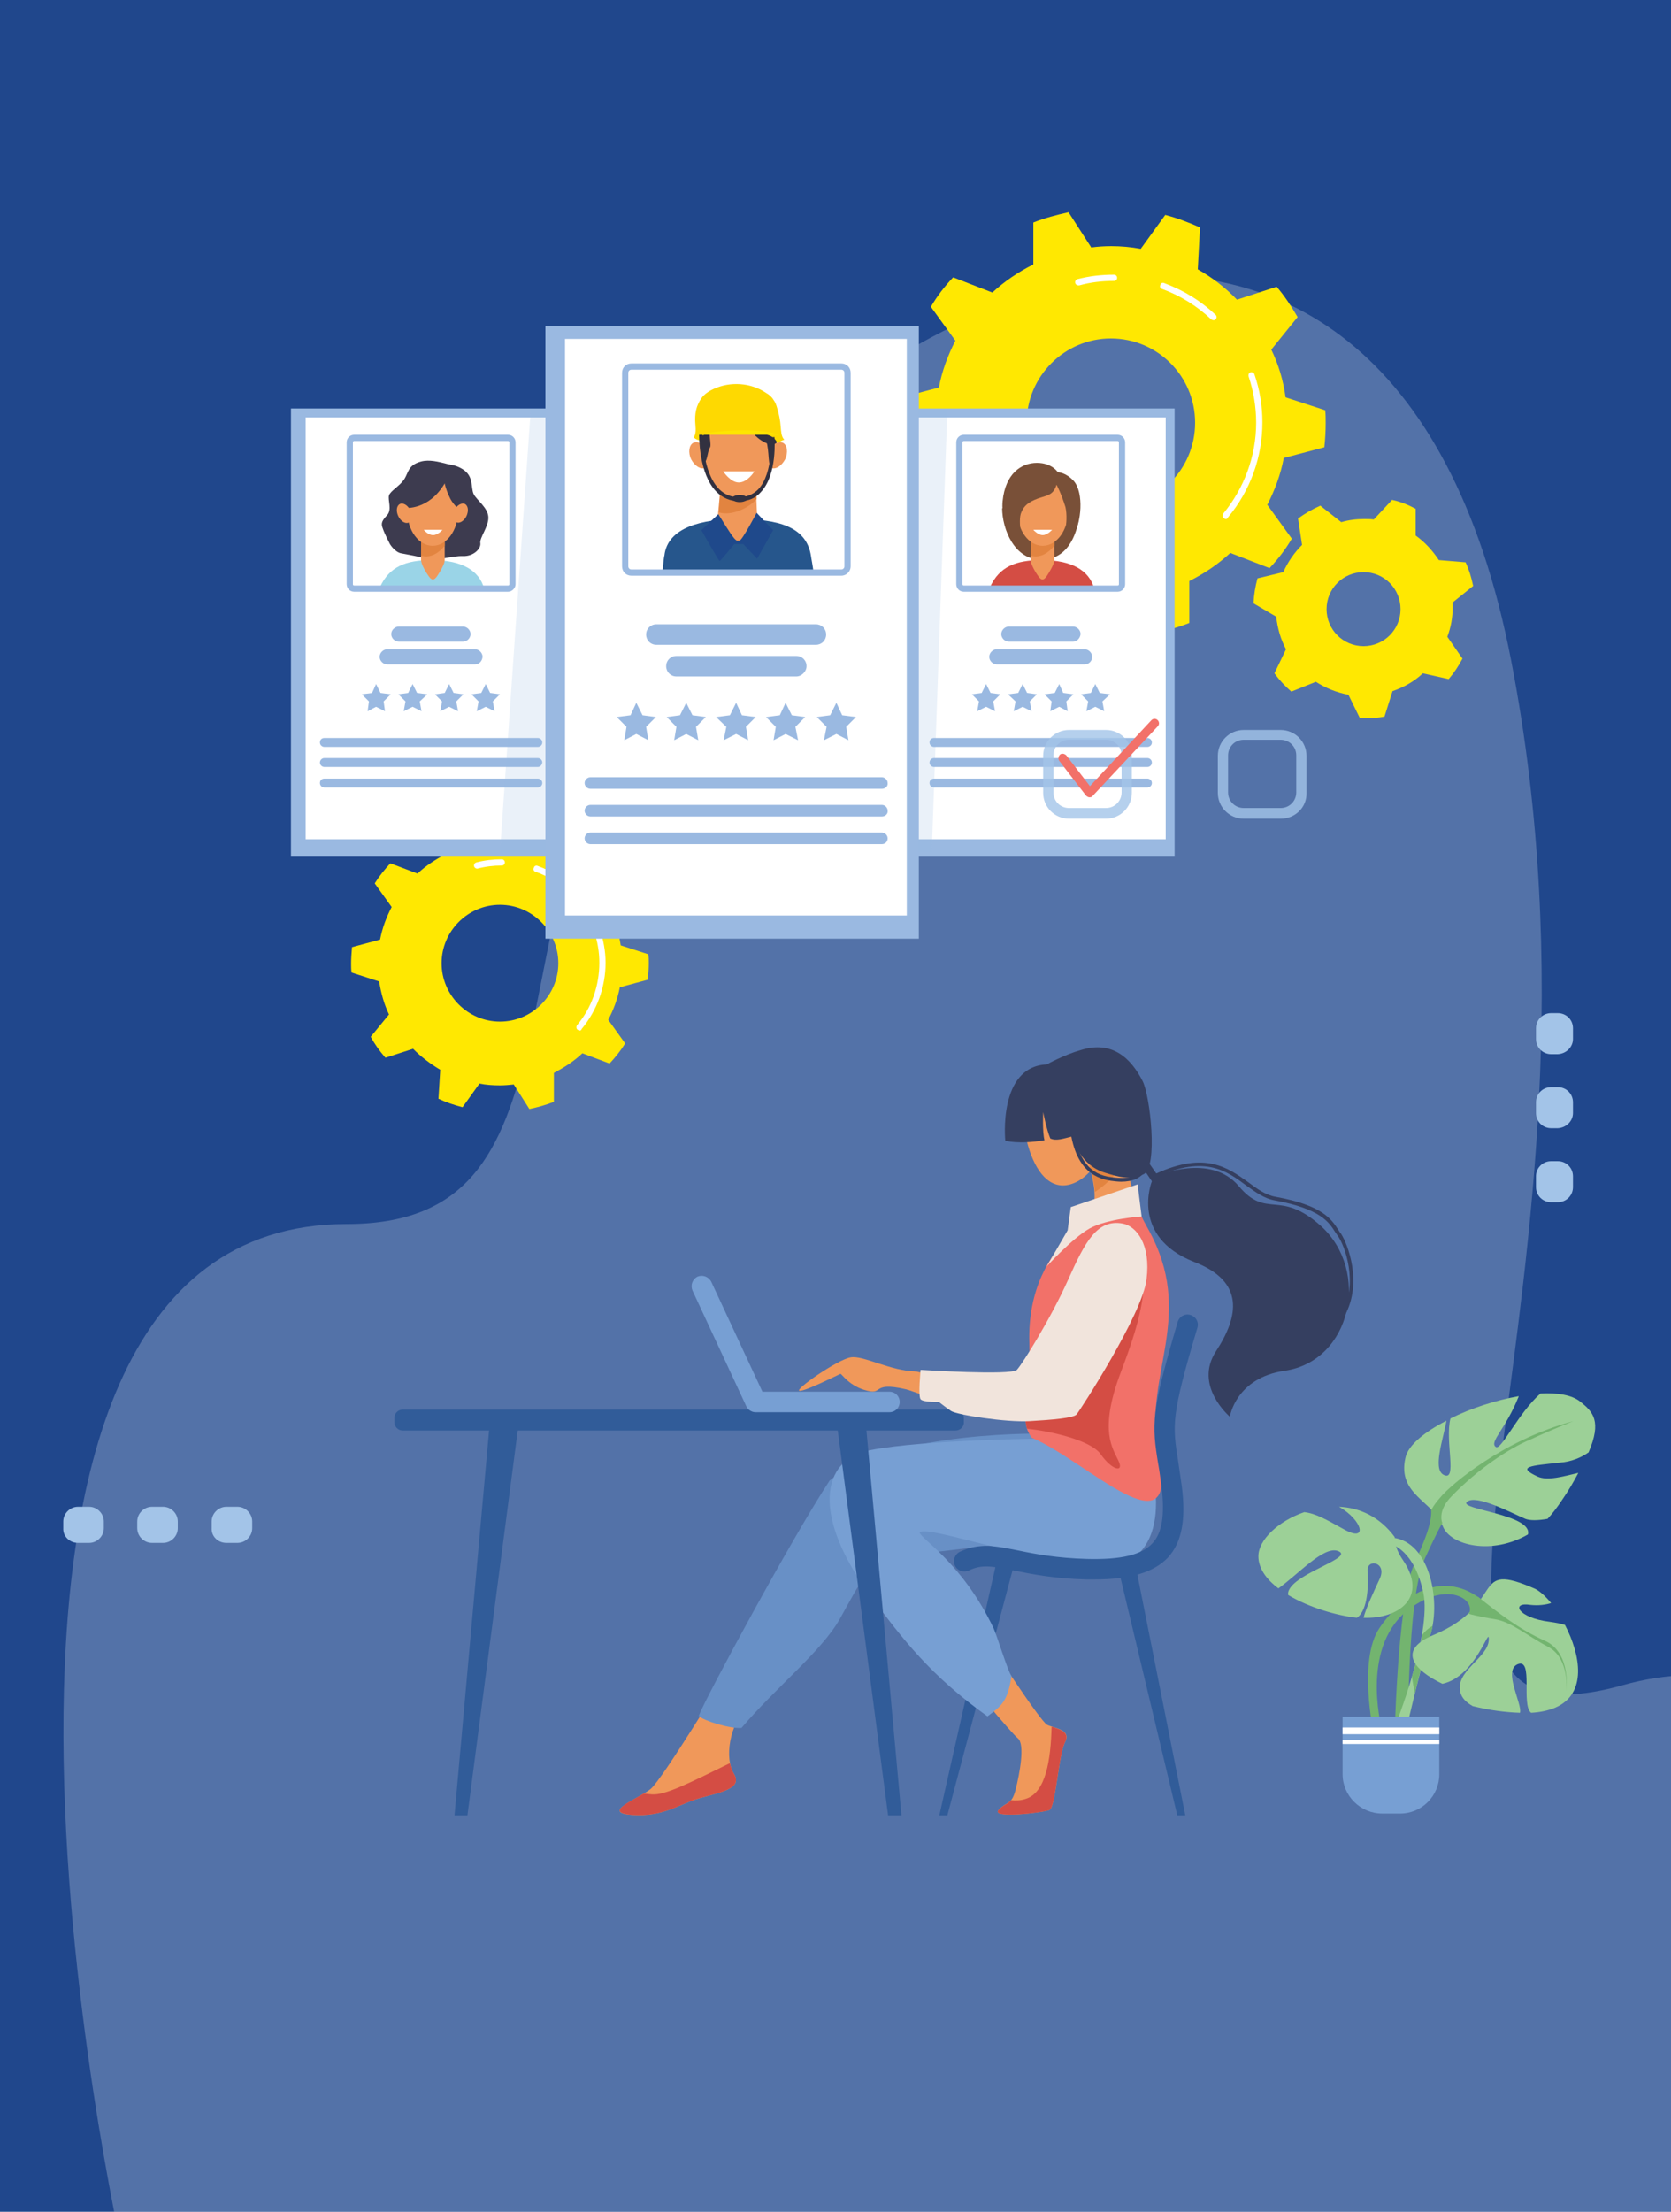 <?xml version="1.0" encoding="utf-8"?>
<!-- Generator: Adobe Illustrator 23.0.3, SVG Export Plug-In . SVG Version: 6.00 Build 0)  -->
<svg version="1.1" id="Livello_1" xmlns="http://www.w3.org/2000/svg" xmlns:xlink="http://www.w3.org/1999/xlink" x="0px" y="0px"
	 viewBox="0 0 375 496" style="enable-background:new 0 0 375 496;" xml:space="preserve">
<style type="text/css">
	.st0{fill:#20478C;}
	.st1{opacity:0.27;fill:#DEE7F6;enable-background:new    ;}
	.st2{fill:#FFE801;}
	.st3{fill:#FFFFFF;}
	.st4{fill:#9AB9E1;}
	.st5{fill:#9AD4E7;}
	.st6{fill:#3D3B4F;}
	.st7{fill:#F0985A;}
	.st8{fill:#E28440;}
	.st9{fill:#795038;}
	.st10{fill:#D44D44;}
	.st11{opacity:0.2;fill:#9AB9E1;enable-background:new    ;}
	.st12{fill:#323140;}
	.st13{fill:#26568C;}
	.st14{fill:#1F498B;}
	.st15{fill:#FED901;}
	.st16{fill:#FEE601;}
	.st17{opacity:0.8;}
	.st18{fill:#A3C4E8;}
	.st19{fill:#F27169;}
	.st20{fill:#315C99;}
	.st21{fill:#6890C6;}
	.st22{fill:#779FD3;}
	.st23{fill:#F1E4DC;}
	.st24{fill:#353F60;}
	.st25{fill:#73B46F;}
	.st26{fill:#9CD097;}
</style>
<rect x="-11.1" y="-11.6" class="st0" width="398" height="517"/>
<path class="st1" d="M27.4,504.6c0,0-51.9-230.1,50.4-230.1c54.1,0,31.8-63.1,68.6-136.2S311.7,6.8,339.1,148
	c27.4,141.1-40.3,248.3,25.1,229.9c78.5-22.1,109.6,126.8,109.6,126.8H27.4V504.6z"/>
<g>
	<g>
		<g>
			<path class="st2" d="M297.2,100.3c0.2-1.8,0.3-3.6,0.3-5.4c0-1,0-1.9-0.1-2.9l-8.9-2.9c-0.5-3.8-1.6-7.4-3.2-10.7l5.9-7.3
				c-1.4-2.4-2.9-4.7-4.7-6.8l-8.9,2.9c-2.6-2.7-5.6-5-8.8-6.8l0.5-9.4c-2.5-1.1-5.1-2.1-7.8-2.8l-5.5,7.6c-2.2-0.4-4.4-0.6-6.6-0.6
				c-1.5,0-3.1,0.1-4.5,0.3l-5.1-7.9c-2.7,0.6-5.4,1.3-7.9,2.3v9.4c-3.4,1.7-6.5,3.8-9.2,6.3l-8.8-3.4c-1.9,2-3.6,4.2-5,6.6l5.5,7.6
				c-1.7,3.3-3,6.8-3.7,10.5l-9.1,2.4c-0.2,1.8-0.3,3.6-0.3,5.4c0,1,0,1.9,0.1,2.9l8.9,2.9c0.5,3.8,1.6,7.4,3.2,10.7l-5.9,7.3
				c1.4,2.4,2.9,4.7,4.7,6.8l8.9-2.9c2.6,2.7,5.6,5,8.8,6.8l-0.5,9.4c2.5,1.1,5.1,2.1,7.8,2.8l5.5-7.6c2.2,0.4,4.4,0.6,6.6,0.6
				c1.5,0,3.1-0.1,4.5-0.3l5.1,7.9c2.7-0.6,5.4-1.3,7.9-2.3v-9.4c3.4-1.7,6.5-3.8,9.2-6.3l8.8,3.4c1.9-2,3.6-4.2,5-6.6l-5.5-7.6
				c1.7-3.3,3-6.8,3.7-10.5L297.2,100.3z M249.3,113.7c-10.4,0-18.9-8.4-18.9-18.9c0-10.4,8.5-18.9,18.9-18.9
				c10.4,0,18.9,8.4,18.9,18.9S259.7,113.7,249.3,113.7z"/>
			<g>
				<path class="st3" d="M275.1,116.4c-0.2,0-0.3-0.1-0.5-0.2c-0.3-0.2-0.3-0.7-0.1-1c4.7-5.7,7.4-12.9,7.4-20.4
					c0-3.6-0.6-7.1-1.7-10.4c-0.1-0.4,0.1-0.8,0.4-0.9c0.4-0.1,0.8,0.1,0.9,0.4c1.2,3.5,1.8,7.1,1.8,10.8c0,7.8-2.7,15.3-7.7,21.3
					C275.5,116.3,275.3,116.4,275.1,116.4z"/>
			</g>
			<g>
				<path class="st3" d="M272.3,71.8c-0.2,0-0.3-0.1-0.5-0.2c-3.2-3-6.9-5.3-11-6.8c-0.4-0.1-0.6-0.5-0.4-0.9
					c0.1-0.4,0.5-0.6,0.9-0.4c4.3,1.6,8.1,3.9,11.5,7.1c0.3,0.3,0.3,0.7,0,1C272.7,71.8,272.5,71.8,272.3,71.8z"/>
			</g>
			<g>
				<path class="st3" d="M242,64c-0.3,0-0.6-0.2-0.7-0.5c-0.1-0.4,0.1-0.8,0.5-0.9c2.7-0.7,5.4-1,8.2-1c0.4,0,0.7,0.3,0.7,0.7
					S250.4,63,250,63c-2.7,0-5.3,0.3-7.8,1C242.1,64,242,64,242,64z"/>
			</g>
		</g>
		<g>
			<path class="st2" d="M145.4,219.7c0.1-1.2,0.2-2.5,0.2-3.7c0-0.7,0-1.3-0.1-2l-6.2-2c-0.4-2.6-1.1-5.1-2.2-7.4l4.1-5
				c-0.9-1.7-2-3.2-3.3-4.7l-6.2,2c-1.8-1.8-3.9-3.4-6.1-4.7l0.4-6.5c-1.7-0.8-3.5-1.4-5.4-1.9l-3.8,5.3c-1.5-0.3-3-0.4-4.6-0.4
				c-1.1,0-2.1,0.1-3.1,0.2l-3.5-5.5c-1.9,0.4-3.7,0.9-5.5,1.6v6.5c-2.3,1.2-4.5,2.6-6.4,4.4l-6.1-2.3c-1.3,1.4-2.5,2.9-3.5,4.5
				l3.8,5.3c-1.2,2.3-2.1,4.7-2.6,7.3l-6.3,1.7c-0.1,1.2-0.2,2.5-0.2,3.7c0,0.7,0,1.3,0.1,2l6.2,2c0.4,2.6,1.1,5.1,2.2,7.4l-4.1,5
				c0.9,1.7,2,3.2,3.3,4.7l6.2-2c1.8,1.8,3.9,3.4,6.1,4.7l-0.4,6.5c1.7,0.8,3.5,1.4,5.4,1.9l3.8-5.3c1.5,0.3,3,0.4,4.6,0.4
				c1.1,0,2.1-0.1,3.1-0.2l3.5,5.5c1.9-0.4,3.7-0.9,5.5-1.6v-6.5c2.3-1.2,4.5-2.6,6.4-4.4l6.1,2.3c1.3-1.4,2.5-2.9,3.5-4.5l-3.8-5.3
				c1.2-2.3,2.1-4.7,2.6-7.3L145.4,219.7z M112.2,229.1c-7.2,0-13.1-5.9-13.1-13.1s5.9-13.1,13.1-13.1s13.1,5.9,13.1,13.1
				S119.4,229.1,112.2,229.1z"/>
			<g>
				<path class="st3" d="M130.1,231.1c-0.2,0-0.3-0.1-0.5-0.2c-0.3-0.2-0.3-0.7-0.1-1c3.3-3.9,5-8.9,5-14c0-2.4-0.4-4.8-1.2-7.1
					c-0.1-0.4,0.1-0.8,0.4-0.9c0.4-0.1,0.8,0.1,0.9,0.4c0.8,2.4,1.3,5,1.3,7.6c0,5.4-1.9,10.7-5.4,14.9
					C130.5,231,130.3,231.1,130.1,231.1z"/>
			</g>
			<g>
				<path class="st3" d="M128.2,200.3c-0.2,0-0.3-0.1-0.5-0.2c-2.2-2.1-4.7-3.6-7.5-4.6c-0.4-0.1-0.6-0.5-0.4-0.9
					c0.1-0.4,0.5-0.6,0.9-0.4c3,1.1,5.7,2.7,8,4.9c0.3,0.3,0.3,0.7,0,1C128.5,200.2,128.3,200.3,128.2,200.3z"/>
			</g>
			<g>
				<path class="st3" d="M107.1,194.8c-0.3,0-0.6-0.2-0.7-0.5c-0.1-0.4,0.1-0.8,0.5-0.9c1.9-0.5,3.8-0.7,5.7-0.7
					c0.4,0,0.7,0.3,0.7,0.7s-0.3,0.7-0.7,0.7C110.8,194.1,109,194.3,107.1,194.8C107.3,194.8,107.2,194.8,107.1,194.8z"/>
			</g>
		</g>
		<path class="st2" d="M326,136.2c0-0.4,0-0.7,0-1.1l4.6-3.7c-0.4-1.9-0.9-3.6-1.7-5.3l-6-0.5c-1.4-2.1-3.1-4-5.2-5.5v-6
			c-1.7-0.9-3.4-1.6-5.3-2l-4.1,4.4c-0.7-0.1-1.4-0.1-2.1-0.1c-1.8,0-3.5,0.2-5.2,0.7l-4.7-3.7c-1.8,0.8-3.4,1.7-5,2.9l0.9,5.9
			c-1.7,1.7-3.2,3.8-4.2,6.1l-5.8,1.4c-0.5,1.8-0.8,3.7-0.9,5.6l5.1,3c0.3,2.6,1,5.1,2.2,7.3L286,151c1.1,1.5,2.4,2.9,3.8,4.1
			l5.5-2.2c2.2,1.4,4.6,2.4,7.3,2.9l2.6,5.3c0.3,0,0.6,0,0.9,0c1.6,0,3.1-0.1,4.6-0.4l1.8-5.7c2.6-0.9,4.9-2.2,6.8-4l5.8,1.3
			c1.2-1.4,2.2-2.9,3.1-4.6l-3.4-4.9C325.6,140.7,326,138.5,326,136.2z M306,144.9c-4.6,0-8.3-3.7-8.3-8.3s3.7-8.3,8.3-8.3
			c4.6,0,8.3,3.7,8.3,8.3S310.6,144.9,306,144.9z"/>
	</g>
	<g>
		<rect x="65.3" y="91.6" class="st4" width="61.4" height="100.5"/>
		<rect x="68.6" y="93.6" class="st3" width="56.2" height="94.6"/>
		<g>
			<g>
				<path class="st5" d="M85.3,131.6c2.1-4.5,5.7-6,11.6-6c7,0,10.6,2.5,11.7,6.2C96,132,85.3,131.6,85.3,131.6z"/>
				<path class="st6" d="M94.5,103.5c-3,0.8-2.8,2.5-3.8,4s-3.1,2.6-3.4,3.6s0.7,3.2-0.4,4.4c-1.1,1.2-1.5,1.8-1,3
					c0.4,1.2,1.4,3.1,1.5,3.3c0.1,0.3,1.3,2.1,2.7,2.3c1.5,0.3,4.2,0.7,5.6,1.3c1.4,0.6,5.8-0.8,8.2-0.7c2.4,0.1,4.1-1.7,3.9-2.9
					c-0.2-1.2,1.8-3.6,1.8-5.7c0-2.2-2.6-3.9-3.3-5.3c-0.7-1.5,0.1-4-2.5-5.6c-1.6-1-2.7-0.9-4-1.3C98.5,103.6,96.4,103,94.5,103.5z
					"/>
				<path class="st7" d="M98.1,129.2c-0.7,1-1.2,1-1.9,0c-0.6-0.8-1.7-2.7-1.7-3.6v-9.4c0-0.9,0.8-1.7,1.7-1.7h1.9
					c0.9,0,1.7,0.8,1.7,1.7v9.4C99.8,126.5,98.7,128.3,98.1,129.2z"/>
				<path class="st8" d="M98.1,114.5h-1.9c-0.9,0-1.7,0.8-1.7,1.7v8.4c2.1,0.7,4.1-0.7,5.3-2.2v-6.2C99.8,115.2,99,114.5,98.1,114.5
					z"/>
				<ellipse class="st7" cx="97.1" cy="114.6" rx="5.7" ry="7.8"/>
				<path class="st6" d="M99.8,108.4c-3.6,6.1-8.9,5.5-8.9,5.5s0.1-8.1,4.4-8.5c4.2-0.4,6.7,1.3,7.6,4.1c0.9,2.8,0,4.6,0,4.6
					s-1.4-1.1-2.1-2.8C100,109.6,99.8,108.4,99.8,108.4z"/>
				
					<ellipse transform="matrix(0.903 -0.43 0.43 0.903 -40.662 50.17)" class="st7" cx="90.7" cy="115.1" rx="1.5" ry="2.3"/>
				<path class="st7" d="M102,114.4c-0.5,1.1-0.4,2.3,0.4,2.7c0.7,0.4,1.8-0.3,2.3-1.4s0.4-2.3-0.4-2.7
					C103.6,112.7,102.5,113.3,102,114.4z"/>
				<path class="st3" d="M99.3,118.8c0,0-1,1.2-2.1,1.2c-1.2,0-2.1-1.2-2.1-1.2H99.3z"/>
			</g>
			<path class="st4" d="M103.9,143.9H89.5c-0.9,0-1.7-0.8-1.7-1.7s0.8-1.7,1.7-1.7h14.4c0.9,0,1.7,0.8,1.7,1.7
				C105.6,143.1,104.8,143.9,103.9,143.9z"/>
			<path class="st4" d="M106.6,149H86.9c-0.9,0-1.7-0.8-1.7-1.7s0.8-1.7,1.7-1.7h19.7c0.9,0,1.7,0.8,1.7,1.7
				C108.2,148.3,107.5,149,106.6,149z"/>
			<path class="st4" d="M120.7,167.5H72.8c-0.5,0-1-0.4-1-1s0.4-1,1-1h47.9c0.5,0,1,0.4,1,1S121.2,167.5,120.7,167.5z"/>
			<path class="st4" d="M120.7,172H72.8c-0.5,0-1-0.4-1-1c0-0.5,0.4-1,1-1h47.9c0.5,0,1,0.4,1,1C121.6,171.6,121.2,172,120.7,172z"
				/>
			<path class="st4" d="M120.7,176.6H72.8c-0.5,0-1-0.4-1-1s0.4-1,1-1h47.9c0.5,0,1,0.4,1,1S121.2,176.6,120.7,176.6z"/>
			<g>
				<path class="st4" d="M114,132.7H79.5c-1,0-1.7-0.8-1.7-1.7V99.2c0-1,0.8-1.7,1.7-1.7H114c1,0,1.7,0.8,1.7,1.7V131
					C115.7,131.9,114.9,132.7,114,132.7z M79.5,98.9c-0.2,0-0.3,0.1-0.3,0.3V131c0,0.2,0.1,0.3,0.3,0.3H114c0.2,0,0.3-0.1,0.3-0.3
					V99.2c0-0.2-0.1-0.3-0.3-0.3C114,98.9,79.5,98.9,79.5,98.9z"/>
			</g>
			<g>
				<polygon class="st4" points="84.4,153.4 85.4,155.4 87.7,155.7 86.1,157.3 86.4,159.5 84.4,158.5 82.5,159.5 82.8,157.3 
					81.2,155.7 83.5,155.4 				"/>
				<polygon class="st4" points="92.6,153.4 93.6,155.4 95.9,155.7 94.2,157.3 94.6,159.5 92.6,158.5 90.6,159.5 91,157.3 
					89.4,155.7 91.6,155.4 				"/>
				<polygon class="st4" points="100.8,153.4 101.8,155.4 104,155.7 102.4,157.3 102.8,159.5 100.8,158.5 98.8,159.5 99.2,157.3 
					97.6,155.7 99.8,155.4 				"/>
				<polygon class="st4" points="109,153.4 110,155.4 112.2,155.7 110.6,157.3 111,159.5 109,158.5 107,159.5 107.4,157.3 
					105.8,155.7 108,155.4 				"/>
			</g>
		</g>
	</g>
	<g>
		<rect x="202.2" y="91.6" class="st4" width="61.4" height="100.5"/>
		<rect x="205.4" y="93.6" class="st3" width="56.2" height="94.6"/>
		<g>
			<g>
				<path class="st9" d="M224.9,114c0,4.5,2.7,11.8,9.1,11.5c6.4-0.2,7.8-7.2,8.1-9.1C242.3,114.5,224.9,114,224.9,114z"/>
				<path class="st10" d="M222.2,131.6c2.1-4.5,5.7-6,11.6-6c7,0,10.6,2.5,11.7,6.2C232.9,132,222.2,131.6,222.2,131.6z"/>
				<path class="st7" d="M234.9,129.2c-0.7,1-1.2,1-1.9,0c-0.6-0.8-1.7-2.7-1.7-3.6v-9.4c0-0.9,0.8-1.7,1.7-1.7h1.9
					c0.9,0,1.7,0.8,1.7,1.7v9.4C236.6,126.5,235.5,128.3,234.9,129.2z"/>
				<path class="st8" d="M234.9,114.5H233c-0.9,0-1.7,0.8-1.7,1.7v8.4c2.1,0.7,4.1-0.7,5.3-2.2v-6.2
					C236.6,115.2,235.9,114.5,234.9,114.5z"/>
				<ellipse class="st7" cx="234" cy="114.6" rx="5.7" ry="7.8"/>
				<path class="st9" d="M237.1,108.7c-0.7,2.4-2.2,2.4-4.2,3.1c-2.1,0.8-3.1,1.6-3.7,3.1c-0.9,1.9,0.4,7.6,0.4,7.6
					s-5.2-3.9-4.6-10.1c0.6-6.2,4.2-8.6,7.7-8.6c3.4,0,4.7,2.1,4.7,2.1s1.8,0,3.6,2c2.3,2.7,1.6,9.4,0,11.8s-2.7,3.1-2.6,3
					c0-0.1,1.5-5.6,0.7-9C238.1,110.5,237.1,108.7,237.1,108.7z"/>
				<path class="st3" d="M236.1,118.8c0,0-1,1.2-2.1,1.2s-2.1-1.2-2.1-1.2H236.1z"/>
			</g>
			<path class="st4" d="M240.8,143.9h-14.4c-0.9,0-1.7-0.8-1.7-1.7s0.8-1.7,1.7-1.7h14.4c0.9,0,1.7,0.8,1.7,1.7
				C242.4,143.1,241.7,143.9,240.8,143.9z"/>
			<path class="st4" d="M243.4,149h-19.7c-0.9,0-1.7-0.8-1.7-1.7s0.8-1.7,1.7-1.7h19.7c0.9,0,1.7,0.8,1.7,1.7
				C245.1,148.3,244.3,149,243.4,149z"/>
			<path class="st4" d="M257.5,167.5h-47.9c-0.5,0-1-0.4-1-1s0.4-1,1-1h47.9c0.5,0,1,0.4,1,1S258,167.5,257.5,167.5z"/>
			<path class="st4" d="M257.5,172h-47.9c-0.5,0-1-0.4-1-1c0-0.5,0.4-1,1-1h47.9c0.5,0,1,0.4,1,1S258,172,257.5,172z"/>
			<path class="st4" d="M257.5,176.6h-47.9c-0.5,0-1-0.4-1-1s0.4-1,1-1h47.9c0.5,0,1,0.4,1,1S258,176.6,257.5,176.6z"/>
			<g>
				<path class="st4" d="M250.8,132.7h-34.5c-1,0-1.7-0.8-1.7-1.7V99.2c0-1,0.8-1.7,1.7-1.7h34.5c1,0,1.7,0.8,1.7,1.7V131
					C252.5,131.9,251.8,132.7,250.8,132.7z M216.3,98.9c-0.2,0-0.3,0.1-0.3,0.3V131c0,0.2,0.1,0.3,0.3,0.3h34.5
					c0.2,0,0.3-0.1,0.3-0.3V99.2c0-0.2-0.1-0.3-0.3-0.3C250.8,98.9,216.3,98.9,216.3,98.9z"/>
			</g>
			<g>
				<polygon class="st4" points="221.3,153.4 222.3,155.4 224.5,155.7 222.9,157.3 223.3,159.5 221.3,158.5 219.3,159.5 
					219.7,157.3 218.1,155.7 220.3,155.4 				"/>
				<polygon class="st4" points="229.5,153.4 230.5,155.4 232.7,155.7 231.1,157.3 231.5,159.5 229.5,158.5 227.5,159.5 
					227.9,157.3 226.2,155.7 228.5,155.4 				"/>
				<polygon class="st4" points="237.7,153.4 238.6,155.4 240.9,155.7 239.3,157.3 239.6,159.5 237.7,158.5 235.7,159.5 236,157.3 
					234.4,155.7 236.7,155.4 				"/>
				<polygon class="st4" points="245.8,153.4 246.8,155.4 249.1,155.7 247.4,157.3 247.8,159.5 245.8,158.5 243.8,159.5 
					244.2,157.3 242.6,155.7 244.8,155.4 				"/>
			</g>
		</g>
	</g>
	<polygon class="st11" points="209.1,191.1 112.2,191.1 119.1,92 212.6,92 	"/>
	<g>
		<rect x="122.4" y="73.2" class="st4" width="83.8" height="137.3"/>
		<rect x="126.8" y="76" class="st3" width="76.7" height="129.3"/>
		<g>
			<g>
				<path class="st12" d="M158,103.1c-0.1-0.2-1.4-7.9-1.6-10.9c-0.2-3,4.8-3.4,4.8-3.4s4.1-2.2,7-1.1s4.9,3,6.3,5.4
					c1.3,2.4-1.2,9.7-1.2,9.7L158,103.1z"/>
				<path class="st13" d="M148.7,127.9c0-0.1,0.3-3.2,0.4-3.3c0.7-6.4,8.6-8.2,16.4-8.2c9.2,0,15.5,1.7,16.5,8.3
					c0,0.2,0.6,3.2,0.5,3.4C165.4,128.4,148.7,127.9,148.7,127.9z"/>
				<path class="st7" d="M167.1,120.4c-0.9,1.3-1.6,1.3-2.6,0c-0.8-1.1-3.4-3.5-3.4-4.7l1.1-12.2c0-1.2,1.1-2.2,2.3-2.2h2.6
					c1.3,0,2.3,1,2.3,2.2l0.5,12.2C169.9,116.9,167.9,119.3,167.1,120.4z"/>
				<path class="st8" d="M167.1,101.2h-2.6c-1.3,0-2.3,1.1-2.3,2.3l-0.9,11.4c2.9,0.9,6.8-1,8.5-3l-0.3-8.4
					C169.4,102.3,168.4,101.2,167.1,101.2z"/>
				<path class="st14" d="M161.2,115.3l-3.8,3.6c0,0,3.9,6.9,4.1,6.9c0.2,0,3.3-3.8,3.3-3.8h2l3.1,3.3l3.6-6.4l-3.7-3.9
					c0,0-3.2,6.1-3.8,6.2s-0.6,0.2-1-0.1S161.2,115.3,161.2,115.3z"/>
				<ellipse class="st7" cx="165.8" cy="101.4" rx="7.8" ry="10.6"/>
				<path class="st7" d="M158.8,101.2c0.7,1.5,0.5,3.2-0.5,3.7s-2.4-0.4-3.2-1.9c-0.7-1.5-0.5-3.2,0.5-3.7
					C156.7,98.8,158.1,99.7,158.8,101.2z"/>
				<path class="st7" d="M172.5,101.2c-0.7,1.5-0.5,3.2,0.5,3.7s2.4-0.4,3.2-1.9c0.7-1.5,0.5-3.2-0.5-3.7
					C174.6,98.8,173.2,99.7,172.5,101.2z"/>
				<path class="st3" d="M169.3,105.7c0,0-1.5,2.5-3.5,2.5c-1.9,0-3.5-2.5-3.5-2.5H169.3z"/>
				<path class="st12" d="M160.8,94.2c3.3-2.2,4.8-1.9,7.3,1.8c2.5,3.7,5.5,3.8,5.5,3.8L174,96c0,0-3.7-6.9-8.7-6s-7.8,5.2-7.8,5.2
					s-0.2,8.1,0.5,8.4s0.8-2.6,1.3-3.2s-0.5-3.4,0.2-4.7C160,94.4,160.8,94.2,160.8,94.2z"/>
				<path class="st12" d="M171.6,98.3c1.1,1.2,0.7,6.1,1.3,6s0.8-4.7,0.6-5.1C173.3,98.8,171.6,98.3,171.6,98.3z"/>
				<path class="st15" d="M155.7,98.1c0.7-1.2,0.3-2.6,0.3-4c0-1,0.1-1.9,0.4-2.8c0.3-0.9,0.8-1.8,1.4-2.5c0.7-0.7,1.5-1.2,2.4-1.6
					c3.7-1.7,8.3-1.4,11.7,0.9c0.7,0.4,1.3,0.9,1.7,1.6c0.4,0.5,0.6,1.1,0.8,1.8c0.4,1.3,0.7,2.7,0.8,4.2c0.1,1,0.1,2.2,0.8,2.9
					c-0.6,0.2-1.1,0.5-1.5,0.9c-0.3-0.9-1.1-1.6-2-1.9s-1.9-0.4-2.9-0.4c-2.3-0.1-4.6-0.1-6.9-0.2c-1.9,0-4-0.1-5.6,1
					c0.1,0,0.1,0.7,0.1,0.8C156.6,98.7,156.1,98.5,155.7,98.1z"/>
				<path class="st16" d="M156.4,97.5c0,0,11.2-2.3,18.5,0"/>
				<path class="st12" d="M165.9,112.4L165.9,112.4c-2,0-3.7-0.7-5.1-2.1c-4-4-3.9-12.5-3.9-12.8h0.8c0,0.1-0.1,8.4,3.7,12.2
					c1.2,1.2,2.7,1.8,4.4,1.8l0,0c1.8,0,3.2-0.6,4.4-1.8c3.4-3.7,2.8-11.6,2.8-11.6l0.8-0.1c0,0.3,0.7,8.3-3,12.3
					C169.6,111.7,168,112.4,165.9,112.4z"/>
				<ellipse class="st12" cx="166" cy="111.8" rx="1.7" ry="0.8"/>
			</g>
			<path class="st4" d="M183.1,144.6h-35.8c-1.3,0-2.3-1-2.3-2.3s1-2.3,2.3-2.3h35.8c1.3,0,2.3,1,2.3,2.3
				C185.4,143.6,184.4,144.6,183.1,144.6z"/>
			<path class="st4" d="M178.7,151.7h-26.9c-1.3,0-2.3-1-2.3-2.3s1-2.3,2.3-2.3h26.9c1.3,0,2.3,1,2.3,2.3
				C181,150.6,179.9,151.7,178.7,151.7z"/>
			<path class="st4" d="M197.9,176.9h-65.4c-0.7,0-1.3-0.6-1.3-1.3s0.6-1.3,1.3-1.3h65.4c0.7,0,1.3,0.6,1.3,1.3
				C199.3,176.3,198.7,176.9,197.9,176.9z"/>
			<path class="st4" d="M197.9,183.1h-65.4c-0.7,0-1.3-0.6-1.3-1.3s0.6-1.3,1.3-1.3h65.4c0.7,0,1.3,0.6,1.3,1.3
				C199.3,182.5,198.7,183.1,197.9,183.1z"/>
			<path class="st4" d="M197.9,189.3h-65.4c-0.7,0-1.3-0.6-1.3-1.3s0.6-1.3,1.3-1.3h65.4c0.7,0,1.3,0.6,1.3,1.3
				S198.7,189.3,197.9,189.3z"/>
			<g>
				<path class="st4" d="M188.8,129.1h-47.1c-1.2,0-2.1-0.9-2.1-2.1V83.6c0-1.2,0.9-2.1,2.1-2.1h47.1c1.2,0,2.1,0.9,2.1,2.1V127
					C190.9,128.1,190,129.1,188.8,129.1z M141.7,82.9c-0.4,0-0.7,0.3-0.7,0.7V127c0,0.4,0.3,0.7,0.7,0.7h47.1c0.4,0,0.7-0.3,0.7-0.7
					V83.6c0-0.4-0.3-0.7-0.7-0.7H141.7z"/>
			</g>
			<g>
				<polygon class="st4" points="142.8,157.6 144.2,160.4 147.2,160.8 145,163 145.5,166 142.8,164.6 140.1,166 140.6,163 
					138.4,160.8 141.5,160.4 				"/>
				<polygon class="st4" points="154,157.6 155.4,160.4 158.4,160.8 156.2,163 156.7,166 154,164.6 151.3,166 151.8,163 
					149.6,160.8 152.6,160.4 				"/>
				<polygon class="st4" points="165.2,157.6 166.5,160.4 169.6,160.8 167.4,163 167.9,166 165.2,164.6 162.4,166 163,163 
					160.7,160.8 163.8,160.4 				"/>
				<polygon class="st4" points="176.3,157.6 177.7,160.4 180.7,160.8 178.5,163 179.1,166 176.3,164.6 173.6,166 174.1,163 
					171.9,160.8 175,160.4 				"/>
				<polygon class="st4" points="187.7,157.6 189,160.4 192.1,160.8 189.9,163 190.4,166 187.7,164.6 184.9,166 185.5,163 
					183.3,160.8 186.3,160.4 				"/>
			</g>
		</g>
	</g>
</g>
<g>
	<g>
		<g class="st17">
			<path class="st18" d="M287.4,183.6h-8.3c-3.2,0-5.8-2.6-5.8-5.8v-8.3c0-3.2,2.6-5.8,5.8-5.8h8.3c3.2,0,5.8,2.6,5.8,5.8v8.3
				C293.3,181,290.7,183.6,287.4,183.6z M279.1,165.9c-2,0-3.5,1.6-3.5,3.5v8.3c0,2,1.6,3.5,3.5,3.5h8.3c2,0,3.5-1.6,3.5-3.5v-8.3
				c0-2-1.6-3.5-3.5-3.5H279.1z"/>
		</g>
		<g class="st17">
			<path class="st18" d="M248.2,183.6h-8.3c-3.2,0-5.8-2.6-5.8-5.8v-8.3c0-3.2,2.6-5.8,5.8-5.8h8.3c3.2,0,5.8,2.6,5.8,5.8v8.3
				C254,181,251.4,183.6,248.2,183.6z M239.9,165.9c-2,0-3.5,1.6-3.5,3.5v8.3c0,2,1.6,3.5,3.5,3.5h8.3c2,0,3.5-1.6,3.5-3.5v-8.3
				c0-2-1.6-3.5-3.5-3.5H239.9z"/>
		</g>
		<g>
			<path class="st19" d="M244.5,178.8L244.5,178.8c-0.3,0-0.6-0.2-0.8-0.4l-6-7.8c-0.3-0.4-0.2-1,0.2-1.4c0.4-0.3,1-0.2,1.4,0.2
				l5.3,6.9l13.8-14.8c0.4-0.4,1-0.4,1.4,0s0.4,1,0,1.4l-14.6,15.6C245.1,178.7,244.8,178.8,244.5,178.8z"/>
		</g>
	</g>
	<path class="st20" d="M214.4,320.8h-124c-1.1,0-1.9-0.9-1.9-1.9V318c0-1.1,0.9-1.9,1.9-1.9h124c1.1,0,1.9,0.9,1.9,1.9v0.9
		C216.4,319.9,215.5,320.8,214.4,320.8z"/>
	<g>
		<path class="st7" d="M247.2,252.2c1.7,6-2.4,12.1-7,13.4c-4.6,1.3-7.8-2.8-9.5-8.7c-1.7-6,0.6-11.9,5.2-13.2
			C240.5,242.5,245.5,246.3,247.2,252.2z"/>
		<path class="st7" d="M221.7,367.9c0,0,11.7,18.1,13.3,18.9s5.5,1,4,3.9c-1.5,3-2.1,14.6-3.5,15.2s-13.2,2-11.4,0s2.9-1,3.8-4.5
			c0.9-3.5,2.2-10.3,0.5-11.6c-1.7-1.4-11.9-13.8-11.9-13.8L221.7,367.9z"/>
		<path class="st7" d="M162.8,375.7c0,0-14.2,23.4-16.8,25.5s-11.3,5.3-4.2,5.8s10.5-2.4,15-3.7c4.5-1.3,10-2.1,7.9-5.5
			s-1.2-10.9,3.3-15.6C172.5,377.5,162.8,375.7,162.8,375.7z"/>
		<path class="st21" d="M235.3,321.5c0,0-35.2-0.9-49.1,10.5c-8.2,12.4-27.9,48.8-29.4,52.8c1.1,1.1,7,2.9,9.6,2.7
			c7.8-9.2,18-17.2,22.1-24.5c5-8.9,6.6-13.4,14.7-14.2c8.2-0.8,26.6-3.4,32.1-3.4C240.9,345.4,235.3,321.5,235.3,321.5z"/>
		<polygon class="st20" points="266,407.1 264.2,407.1 251,351.9 255,351.9 		"/>
		<polygon class="st20" points="210.8,407.1 212.6,407.1 227.8,350 223.7,350 		"/>
		<path class="st22" d="M255.4,319.1l-20.5,3.5c0,0-27.2,0.2-39.6,2.6c-11.3,2.1-13,14.9,0,32.6c7.4,10,13.6,18,26.3,27.1
			c3.2-2.4,4.5-3.3,5.4-9c-0.9-1.3-3.3-9.2-4-10.7c-7-14.7-16.4-20.1-16.6-21.5c1.6-2.6,41.8,13.4,49.8,4
			C263.9,338.6,255.4,319.1,255.4,319.1z"/>
		<path class="st19" d="M256.2,272.8c-5.4-0.8-10.9,0.3-16,4c-4.5,4.6-9.6,12.1-9.2,24.5c0.4,15.8-2.4,16.8,0.5,21.1
			c12.3,5.1,33.5,27,28.5,3.5c-3.6-17,7.9-29.7-1.4-48.5C257.9,275.9,256.9,274.4,256.2,272.8z"/>
		<path class="st10" d="M231,307.2c-0.2,8.2-1.4,10.6-0.5,13.2c5,0.5,14.2,2.5,16.5,5.7c2.6,3.7,5.3,4.2,4,1.5
			c-1.2-2.7-4.5-6.6,0.5-19.8c5-13.2,7.4-22.2,2.5-31.4L231,307.2z"/>
		<path class="st7" d="M256.2,272.8c-3.3-7.8-4.1-16.7-4.1-16.7l-8.7,2.6c0,0,4.9,11,0.2,15c-1,0.8-2.2,1.9-3.4,3.1
			C245.4,273.1,250.9,272,256.2,272.8z"/>
		<path class="st8" d="M252.4,258.2c-0.5-0.5-1.2-1-1.8-1.6l-7.1,2.1l0,0c0.2,0.4,2,4.6,2.2,8.6c2.1-1.3,4.4-3.4,7.1-7
			C252.6,259.6,252.5,258.8,252.4,258.2z"/>
		<path class="st7" d="M250.1,275.3c-8.9,3.1-8,12.5-16.2,26.4c-4.3,7.2-8.2,7.1-8.2,7.1s-10,0.1-22.1-1.4c-7.6-0.9-8,1.3-2.8,3.2
			c10.6,3.8,21.6,7.9,30.5,6.9s24.1-23.6,24.9-29.5C257.3,279.8,254.6,273.7,250.1,275.3z"/>
		<g>
			<path class="st20" d="M245.5,354.2c-0.6,0-1.1,0-1.7,0c-7.3-0.2-12.3-1.2-16.2-2c-4.7-0.9-7.2-1.5-10.2,0
				c-1.1,0.5-2.5,0.1-3.1-1.1c-0.5-1.1-0.1-2.5,1.1-3.1c4.4-2.1,8-1.3,13.1-0.3c3.8,0.8,8.6,1.7,15.4,1.9c7.7,0.2,12.4-0.9,14.8-3.6
				c2.1-2.3,2.7-6.3,2-12.4c-0.3-2.1-0.5-3.8-0.8-5.4c-0.7-4.3-1.1-7.2-0.6-11.6c0.5-4.1,1.9-9.6,5-20.2c0.4-1.2,1.6-1.9,2.9-1.5
				c1.2,0.4,1.9,1.6,1.5,2.9c-5.9,19.8-5.6,21.7-4.3,29.9c0.2,1.6,0.5,3.3,0.8,5.5c1,7.6,0,12.7-3.1,16.1
				C258.9,352.6,253.8,354.2,245.5,354.2z"/>
		</g>
		<path class="st10" d="M163.8,395.4c-9.4,4.6-14.5,7.2-17.5,7c-0.7-0.1-1.3-0.1-1.8-0.2c-3.4,2-8.7,4.3-2.7,4.8
			c7.1,0.5,10.5-2.4,15-3.7c4.5-1.3,10-2.1,7.9-5.5C164.3,397.1,164,396.3,163.8,395.4z"/>
		<path class="st10" d="M236,387.2c-0.2,7.5-1.3,14.8-5.8,16.2c-1.2,0.4-2.3,0.4-3.3,0.3c-0.7,0.9-1.6,0.9-2.8,2.2
			c-1.8,2,10.1,0.6,11.4,0c1.4-0.6,2-12.2,3.5-15.2C240.2,388.4,237.8,387.8,236,387.2z"/>
		<g>
			<path class="st22" d="M199.6,316.7h-30c-0.9,0-1.7-0.5-2.1-1.3l-12.1-26c-0.5-1.2,0-2.5,1.1-3.1c1.2-0.5,2.5,0,3.1,1.1l11.5,24.7
				h28.5c1.3,0,2.3,1,2.3,2.3S200.9,316.7,199.6,316.7z"/>
		</g>
		<path class="st7" d="M205.9,307.6c-6.1-0.1-12.1-3.7-15-3.2c-3,0.5-12.7,7.3-11.5,7.5s8.9-3.7,9.2-3.8c0.3-0.1,1.9,2.8,6.1,3.8
			c4.1,1,0-3.1,12.8,0.8C215.8,315.3,205.9,307.6,205.9,307.6z"/>
		<path class="st23" d="M255.3,265.6l0.9,7.2c0,0-7.8,0.5-11.7,2.7s-9.6,8.5-9.6,8.5l4.7-8.1l0.7-5.2L255.3,265.6z"/>
		<path class="st23" d="M252,274.4c-5.8-1.1-8.5,4.1-12.3,12.6s-10.2,18.8-11.5,20.2c-1.3,1.3-21.6,0-21.6,0s-0.6,5.9,0,6.6
			s4.1,0.6,4.1,0.6s1.4,1.1,2.7,2s12.5,2.6,17.6,2.3c5.2-0.3,9.9-0.7,10.6-1.5c0.7-0.8,14.8-22.5,15.7-30.3
			C258.3,279,255,275,252,274.4z"/>
		<path class="st24" d="M234.9,238.7c-11,0.5-9.3,17.1-9.3,17.1s2.9,0.9,8.8-0.1c-0.5-1.8-0.3-6.3-0.3-6.3s0.7,3.7,1.6,5.9
			c1.3,0.6,2.7,0.1,5.1-0.5c1.2,5.3,4.8,7.5,7.2,8.2c2.7,0.8,5.5,1.8,8.7,0.3c3.2-1.6,1.4-17.7-0.3-20.9c-2.5-4.9-6.7-9.2-13.9-6.9
			C238.9,236.5,234.9,238.7,234.9,238.7z"/>
		<path class="st24" d="M254,258.3l4.5,6.6c0,0-5,12.4,9.5,18.1c11.4,4.4,10,12.2,4.9,20s3.1,14.7,3.1,14.7s1.3-8.7,12.3-10.3
			c15-2.2,19.3-22.4,8.1-32.5c-9.3-8.3-12.1-1.4-18.4-8.9s-18.2-2.4-18.2-2.4l-4.4-6.3L254,258.3z"/>
		<g>
			<path class="st24" d="M301.5,295.1c-0.1,0-0.1,0-0.2,0c-0.2-0.1-0.3-0.3-0.2-0.5c3.8-6.9,0.7-15.3-0.9-17.5
				c-0.2-0.2-0.3-0.5-0.5-0.7c-1.5-2.4-3.4-5.3-13.6-7.2c-2.4-0.4-4.4-1.9-6.5-3.4c-4.3-3.2-9.2-6.8-19.9-1.9
				c-0.2,0.1-0.4,0-0.5-0.2s0-0.4,0.2-0.5c11.1-5.1,16.2-1.3,20.7,1.9c2,1.5,3.9,2.9,6.2,3.3c10.5,1.9,12.5,5,14.1,7.5
				c0.2,0.3,0.3,0.5,0.5,0.7c1.6,2.4,4.9,11.1,0.9,18.4C301.8,295.1,301.6,295.1,301.5,295.1z"/>
		</g>
		<g>
			<path class="st24" d="M251.6,265c-0.7,0-1.5-0.1-2.3-0.2c-3.8-0.6-9-2.8-9.4-15c0-0.2,0.2-0.4,0.4-0.4s0.4,0.2,0.4,0.4
				c0.2,5.1,1.2,8.8,3,11.1c1.4,1.8,3.2,2.8,5.8,3.1c3.6,0.5,5.9-0.1,7-2c0.1-0.2,0.4-0.3,0.5-0.1c0.2,0.1,0.3,0.4,0.1,0.5
				C256.1,264.2,254.2,265,251.6,265z"/>
		</g>
	</g>
	<polygon class="st20" points="102,407.1 104.9,407.1 116.4,319.2 109.9,319.2 	"/>
	<polygon class="st20" points="202.3,407.1 199.3,407.1 187.8,319.2 194.3,319.2 	"/>
	<g>
		<path class="st25" d="M318.2,332.9c5.1,4.7,2.9,9.3-0.9,18s-4.4,40.7-4.4,40.7l3.1-0.4c0,0-0.4-32.9,3.8-41.8
			c4.2-8.9,6-13.3,9.8-10.4C333.3,341.8,318.2,332.9,318.2,332.9z"/>
		<path class="st26" d="M315.4,326.9c0.6-2.8,4.3-5.8,9.2-8.3c-0.7,4.1-3.1,10.7-0.7,12.1c3.3,1.8,0.3-7.5,1.6-12.6
			c4.6-2.3,10.2-4.1,15.3-5c0,0,0,0,0,0.1c-2.9,7.3-6.7,10.2-5.1,11.3c1.2,0.8,5-7.6,10-12c3.8-0.2,7,0.3,8.9,1.8
			c2.9,2.3,4.9,4.4,1.9,11.4c-1.7,1.2-3.9,2.1-6.4,2.3c-6.7,0.7-9.8,0.9-5.1,3.1c2.3,1.1,6.1-0.1,9.2-0.8c-1,1.9-2.2,4-3.8,6.3
			c-1,1.5-2,2.8-3.1,4c-2.2,0.4-4,0.4-5,0c-3.1-1.3-11.1-5.6-13.1-3.8c-2,1.7,14.8,2.8,13.7,7.3c-8.1,4.7-17.4,2.5-19.1-1.8
			C321.7,336.6,313.5,335.2,315.4,326.9z"/>
		<path class="st25" d="M332.2,358.5c-8.9-6.7-18-0.4-22.7,6.7s-1.3,23.1-1.3,23.1s1.8,0,1.8-0.7s-4.9-18.9,6.7-27.1
			c7.2-5.1,12.5-2.7,13.1-0.2c0.7,2.4-2.9,6.9-2.9,6.9L332.2,358.5z"/>
		<path class="st26" d="M311.7,344.8c8.9,0,11.8,13.8,9.3,21.8c-2.4,8-5.8,22.9-5.8,22.9l-2.2-2.2c0,0,8.4-20.9,6.4-30.2
			c-2-9.3-6.9-10.9-7.8-10.9C310.8,346.1,311.7,344.8,311.7,344.8z"/>
		<path class="st25" d="M319.2,366.6c0.6-0.8,1.4-1.5,2.3-2c-0.1,0.7-0.3,1.3-0.5,1.9c-1.1,3.6-2.4,8.7-3.5,13.2
			c-0.1-0.6-0.3-1.4-0.5-2.8c-0.1-0.3-0.1-0.7-0.1-1C317.8,372.9,318.7,369.7,319.2,366.6z"/>
		<path class="st26" d="M321.6,366.7c16.9-7.1,8-16.9,22.9-10.4c1,0.5,2.3,1.6,3.6,3.2c-1.3,0.4-2.9,0.6-4.7,0.4
			c-4.4-0.7-2.9,2.9,4.4,3.8c1.4,0.2,2.5,0.4,3.4,0.7c3.5,6.7,5.1,15.5-2.3,18.6c-1.5,0.6-3.3,1-5.3,1.1c-2.3-1.8,0.6-12.3-3-10.9
			c-3.4,1.4,1.1,9,0.5,10.9c-3.3-0.1-7-0.6-10.6-1.5c-1.4-0.8-2.5-1.8-2.8-3.2c-1.1-4.7,6.2-7.6,6.4-11.6c0.2-3.7-2.7,8.1-10.4,9.8
			C317,374.4,313.7,370,321.6,366.7z"/>
		<path class="st26" d="M309.6,354.1c1.8-3.8-2.9-4.7-2.7-1.8c0.2,2.6,0.2,8.8-2.4,10.5c-4.5-0.5-10.7-2.3-15.4-5.1
			c-0.1-0.4,0-0.8,0.2-1.2c2-4,14.9-7.3,10.9-8.7c-3.2-1.1-8.8,5.2-13.3,8.4c-2.7-2-4.5-4.5-4.5-7.2c0-3.7,4.5-7.9,10.3-9.9
			c2.6,0.3,5,1.7,8.8,3.8c5.6,3.2,4.3-2-1-5c4.6,0.2,9.1,2.2,12.5,6.8c0,0-0.3,2,1.8,5.1c5.8,8.4-0.9,13.3-8.8,13
			C306.5,360.7,308.4,356.7,309.6,354.1z"/>
		<path class="st25" d="M331.7,358.1c4.3,3.4,9.2,7.3,15.1,9.9c5.9,2.7,4.7,11.4,4.7,11.4s0.9-7.5-4.1-10.1c-4.9-2.6-8.2-5.6-12-6.2
			s-5.8-1.2-5.8-1.2s1.2-2.4,0.5-3.3S331.7,358.1,331.7,358.1z"/>
		<path class="st25" d="M353.1,318.7c-15.9,4.2-27.6,14.4-29.7,16.9c-2.2,2.5-2.2,3.2-2.2,3.2l1.7,3.2l0.8-0.4c0,0-1.3-2.7,2.1-6.1
			c5.8-6,12.8-10.7,17.7-12.7C348.2,320.6,353.1,318.7,353.1,318.7z"/>
		<path class="st22" d="M310.2,406.7h4c4.9,0,8.8-4,8.8-8.8V385h-21.7v12.9C301.3,402.7,305.3,406.7,310.2,406.7z"/>
		<rect x="301.3" y="387.4" class="st3" width="21.7" height="1.5"/>
		<rect x="301.3" y="390.2" class="st3" width="21.7" height="0.9"/>
	</g>
	<g>
		<path class="st18" d="M50.8,346h2.5c1.8,0,3.3-1.5,3.3-3.3v-1.5c0-1.8-1.5-3.3-3.3-3.3h-2.5c-1.8,0-3.3,1.5-3.3,3.3v1.5
			C47.4,344.5,48.9,346,50.8,346z"/>
		<path class="st18" d="M34.1,346h2.5c1.8,0,3.3-1.5,3.3-3.3v-1.5c0-1.8-1.5-3.3-3.3-3.3h-2.5c-1.8,0-3.3,1.5-3.3,3.3v1.5
			C30.8,344.5,32.3,346,34.1,346z"/>
		<path class="st18" d="M17.5,346H20c1.8,0,3.3-1.5,3.3-3.3v-1.5c0-1.8-1.5-3.3-3.3-3.3h-2.5c-1.8,0-3.3,1.5-3.3,3.3v1.5
			C14.1,344.5,15.6,346,17.5,346z"/>
	</g>
	<g>
		<path class="st18" d="M353,233v-2.4c0-1.9-1.5-3.4-3.4-3.4h-1.5c-1.9,0-3.4,1.5-3.4,3.4v2.4c0,1.9,1.5,3.4,3.4,3.4h1.5
			C351.5,236.3,353,234.8,353,233z"/>
		<path class="st18" d="M353,249.6v-2.4c0-1.9-1.5-3.4-3.4-3.4h-1.5c-1.9,0-3.4,1.5-3.4,3.4v2.4c0,1.9,1.5,3.4,3.4,3.4h1.5
			C351.5,252.9,353,251.4,353,249.6z"/>
		<path class="st18" d="M353,266.2v-2.4c0-1.9-1.5-3.4-3.4-3.4h-1.5c-1.9,0-3.4,1.5-3.4,3.4v2.4c0,1.9,1.5,3.4,3.4,3.4h1.5
			C351.5,269.6,353,268.1,353,266.2z"/>
	</g>
</g>
</svg>
